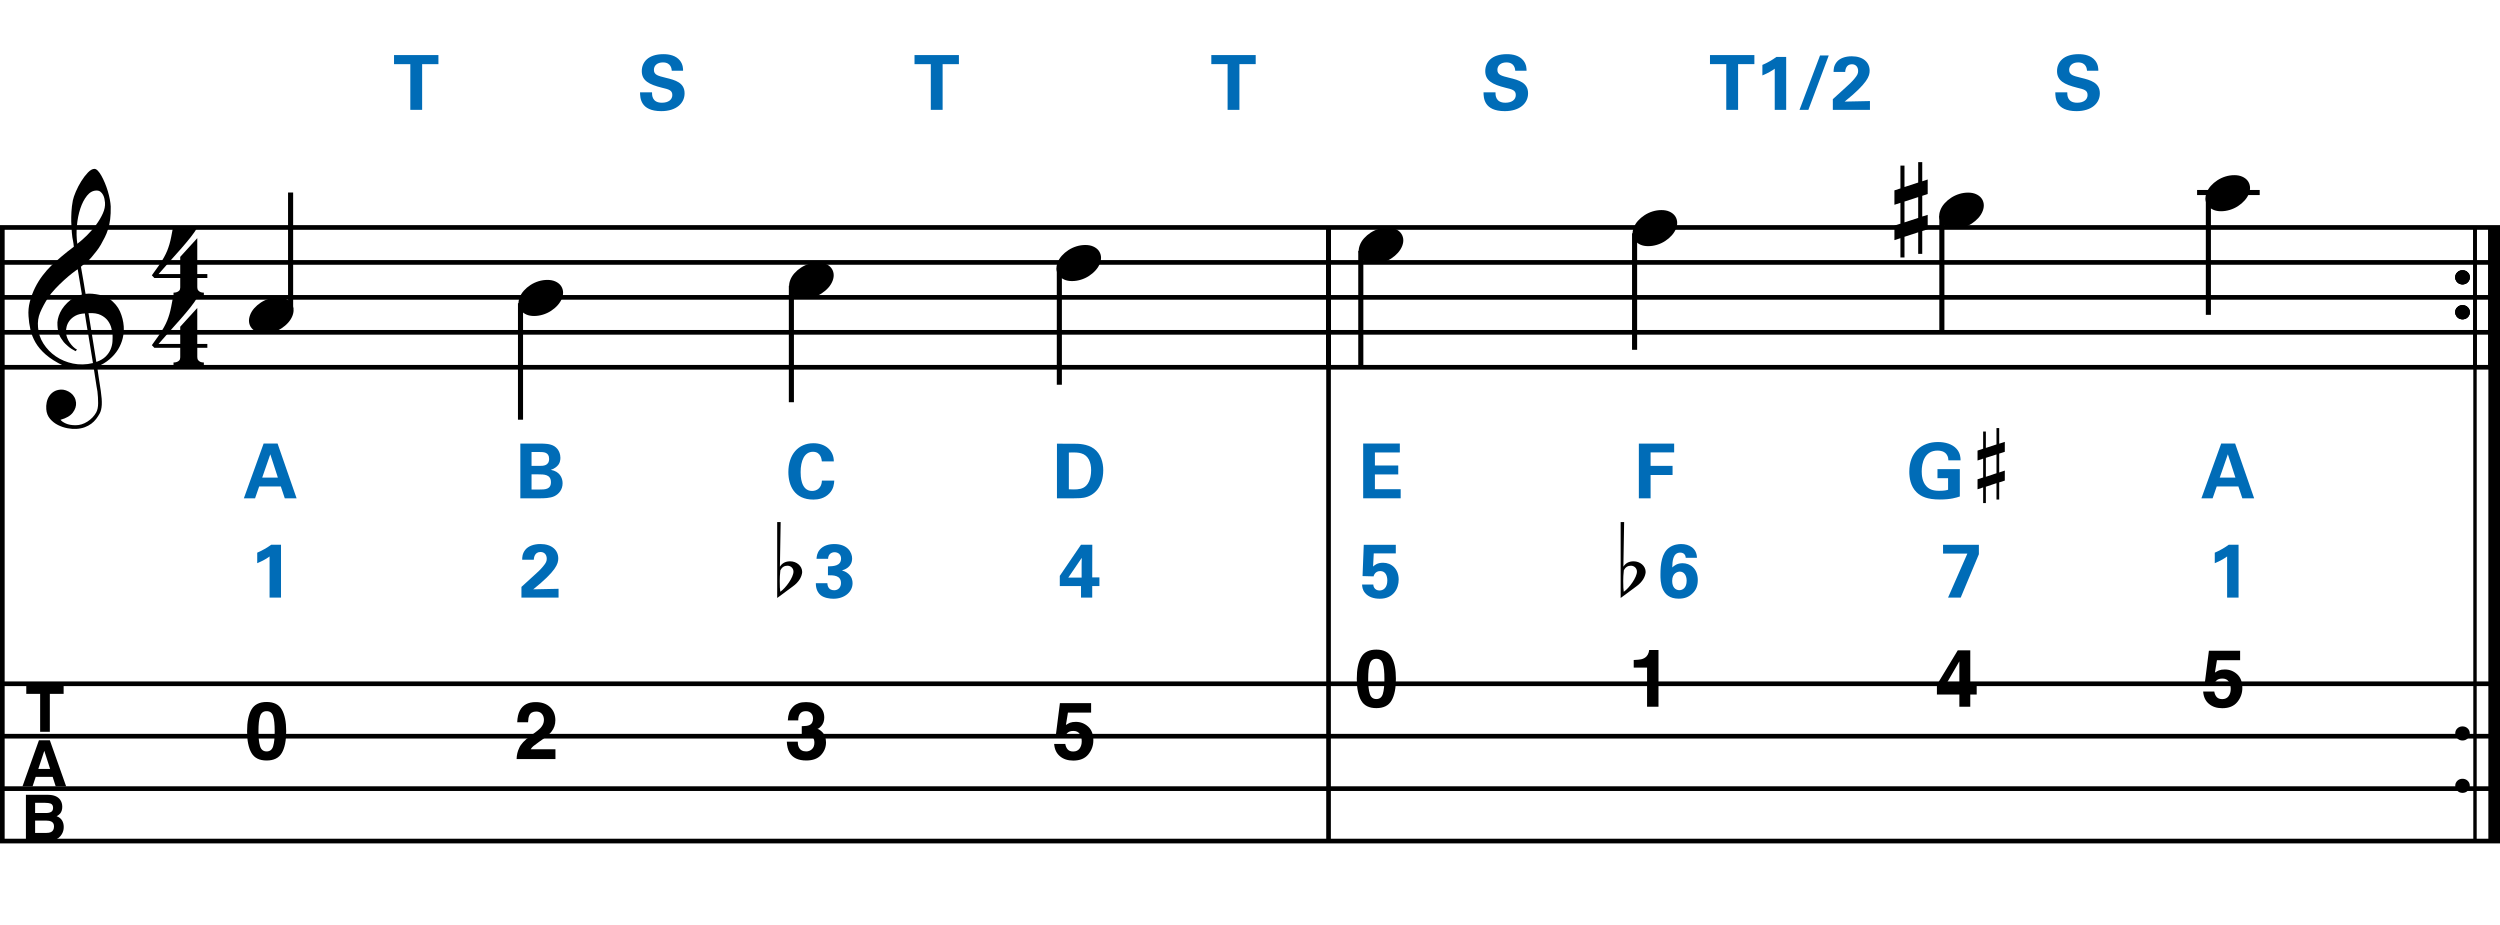 <?xml version="1.0" encoding="utf-8"?>
<!-- Generator: Adobe Illustrator 14.0.0, SVG Export Plug-In . SVG Version: 6.00 Build 43363)  -->
<!DOCTYPE svg PUBLIC "-//W3C//DTD SVG 1.1//EN" "http://www.w3.org/Graphics/SVG/1.1/DTD/svg11.dtd">
<svg version="1.1" id="Layer_1" xmlns="http://www.w3.org/2000/svg" xmlns:xlink="http://www.w3.org/1999/xlink" x="0px" y="0px"
	 width="549.87px" height="203.545px" viewBox="0 0 549.87 203.545" enable-background="new 0 0 549.87 203.545"
	 xml:space="preserve">
<line fill="none" stroke="#000000" stroke-width="1.024" stroke-miterlimit="10" x1="0.512" y1="50.03" x2="0.512" y2="184.989"/>
<g>
	<path d="M20.603,80.87c-0.574,0.103-1.184,0.164-1.83,0.185c-0.646,0.02-1.276,0.005-1.891-0.046
		c-0.615-0.051-1.184-0.123-1.707-0.215c-0.523-0.092-0.949-0.221-1.276-0.385c-1.579-0.758-2.855-1.563-3.828-2.414
		c-0.974-0.851-1.728-1.737-2.26-2.66c-0.533-0.922-0.907-1.871-1.123-2.844s-0.354-1.953-0.415-2.937
		c-0.082-1.066,0.015-2.132,0.292-3.198c0.277-1.065,0.656-2.085,1.138-3.06c0.481-0.973,1.035-1.871,1.661-2.69
		c0.625-0.82,1.255-1.538,1.891-2.153c0.738-0.696,1.512-1.388,2.322-2.075c0.81-0.687,1.696-1.389,2.66-2.106
		c-0.021-0.266-0.046-0.502-0.077-0.708c-0.031-0.205-0.067-0.415-0.108-0.63s-0.087-0.456-0.138-0.723
		c-0.051-0.266-0.087-0.594-0.107-0.984c0-0.164-0.021-0.466-0.062-0.907c-0.042-0.44-0.067-0.973-0.077-1.599
		s0.005-1.338,0.046-2.137c0.041-0.8,0.143-1.63,0.307-2.491c0.103-0.512,0.323-1.164,0.661-1.953
		c0.338-0.789,0.738-1.553,1.199-2.291c0.461-0.738,0.948-1.373,1.461-1.907c0.512-0.533,0.994-0.799,1.445-0.799
		c0.225,0,0.471,0.138,0.738,0.415c0.266,0.277,0.528,0.646,0.784,1.107c0.256,0.461,0.507,0.984,0.753,1.568
		c0.246,0.584,0.461,1.184,0.646,1.799c0.185,0.615,0.333,1.22,0.446,1.814c0.112,0.595,0.179,1.118,0.2,1.568
		c0.02,1.066-0.021,2.004-0.123,2.813c-0.103,0.81-0.256,1.538-0.461,2.183c-0.205,0.646-0.446,1.241-0.723,1.784
		c-0.276,0.543-0.569,1.091-0.876,1.645c-0.328,0.554-0.661,1.041-1,1.46c-0.338,0.42-0.682,0.846-1.03,1.276
		c-0.369,0.451-0.753,0.825-1.153,1.123c-0.4,0.297-0.795,0.62-1.184,0.968c0.185,1.045,0.348,1.989,0.492,2.829
		c0.062,0.369,0.123,0.728,0.184,1.076c0.062,0.349,0.113,0.672,0.154,0.969c0.041,0.297,0.082,0.543,0.123,0.738
		c0.041,0.195,0.062,0.313,0.062,0.354c0.492-0.062,1-0.066,1.522-0.016c0.522,0.051,1.024,0.128,1.506,0.23
		c0.481,0.103,0.912,0.236,1.292,0.4c0.379,0.165,0.682,0.318,0.907,0.461c1.107,0.82,1.891,1.758,2.353,2.813
		c0.461,1.056,0.732,2.137,0.815,3.244c0.062,0.861-0.011,1.727-0.215,2.599c-0.205,0.871-0.549,1.701-1.03,2.491
		c-0.482,0.789-1.107,1.511-1.875,2.167c-0.769,0.656-1.676,1.199-2.722,1.63c0.123,0.84,0.235,1.619,0.338,2.337
		c0.103,0.615,0.194,1.215,0.277,1.799c0.082,0.584,0.143,0.989,0.185,1.215c0.184,1.23,0.256,2.239,0.215,3.029
		c-0.041,0.789-0.195,1.43-0.461,1.922c-0.226,0.41-0.487,0.81-0.784,1.199c-0.297,0.389-0.651,0.738-1.061,1.045
		c-0.41,0.308-0.887,0.564-1.43,0.769c-0.543,0.205-1.164,0.328-1.86,0.369c-0.533,0.041-1.168-0.005-1.907-0.138
		c-0.738-0.134-1.445-0.369-2.122-0.707c-0.677-0.338-1.261-0.795-1.753-1.369c-0.492-0.574-0.769-1.281-0.83-2.122
		c-0.042-0.492-0.011-0.989,0.092-1.492c0.102-0.502,0.282-0.953,0.538-1.353c0.256-0.4,0.594-0.733,1.015-1
		c0.42-0.267,0.938-0.42,1.553-0.461c0.369-0.021,0.743,0.036,1.123,0.169c0.379,0.133,0.733,0.323,1.061,0.569
		c0.328,0.246,0.594,0.553,0.799,0.922c0.205,0.369,0.328,0.769,0.369,1.199c0.062,0.758-0.174,1.491-0.708,2.199
		c-0.533,0.707-1.435,1.235-2.706,1.583c0.205,0.287,0.594,0.558,1.168,0.815c0.573,0.256,1.292,0.384,2.152,0.384
		c0.902,0,1.768-0.267,2.598-0.799c0.831-0.534,1.471-1.199,1.922-1.999c0.287-0.533,0.431-1.225,0.431-2.076
		s-0.051-1.707-0.154-2.567c-0.041-0.144-0.103-0.498-0.185-1.061c-0.082-0.564-0.174-1.153-0.276-1.768
		C20.869,82.55,20.746,81.751,20.603,80.87z M16.589,69.446c-0.543,0.297-0.974,0.657-1.292,1.077
		c-0.318,0.42-0.533,0.866-0.646,1.337c-0.113,0.472-0.159,0.892-0.138,1.261c0.02,0.369,0.102,0.748,0.246,1.138
		c0.144,0.389,0.333,0.753,0.569,1.092c0.236,0.338,0.492,0.646,0.769,0.922s0.558,0.487,0.846,0.63
		c-0.042,0.041-0.077,0.077-0.108,0.107s-0.067,0.066-0.107,0.108c-0.042,0.041-0.072,0.082-0.092,0.123
		c-0.636-0.308-1.194-0.672-1.676-1.092c-0.482-0.42-0.795-0.723-0.938-0.907c-0.226-0.307-0.42-0.584-0.584-0.83
		s-0.297-0.507-0.399-0.784c-0.103-0.277-0.19-0.579-0.262-0.907c-0.072-0.328-0.118-0.717-0.138-1.168
		c-0.042-0.43-0.011-0.886,0.092-1.368c0.103-0.481,0.271-0.969,0.507-1.461c0.235-0.492,0.543-0.968,0.922-1.43
		s0.825-0.896,1.338-1.307c0.266-0.205,0.507-0.369,0.723-0.492s0.415-0.23,0.6-0.323s0.374-0.164,0.569-0.215
		c0.194-0.051,0.404-0.108,0.63-0.169l-0.922-5.566c-0.246,0.144-0.646,0.431-1.2,0.861c-0.553,0.431-1.158,0.943-1.814,1.538
		c-0.656,0.595-1.307,1.235-1.953,1.922c-0.646,0.687-1.174,1.348-1.583,1.983c-0.738,1.168-1.312,2.245-1.722,3.229
		c-0.41,0.984-0.564,2.05-0.461,3.198c0.082,1.292,0.477,2.496,1.184,3.613c0.707,1.117,1.614,2.055,2.721,2.813
		c1.107,0.758,2.368,1.286,3.782,1.583c1.415,0.297,2.88,0.261,4.397-0.107c-0.328-2.03-0.625-3.844-0.892-5.443
		c-0.123-0.676-0.236-1.342-0.338-1.999c-0.103-0.656-0.2-1.24-0.292-1.753c-0.092-0.512-0.18-1.086-0.262-1.722
		C17.824,68.98,17.132,69.149,16.589,69.446z M21.248,41.909c-0.799,0-1.502,0.375-2.106,1.123
		c-0.604,0.749-1.097,1.696-1.476,2.844c-0.38,1.148-0.63,2.409-0.753,3.782c-0.123,1.374-0.092,2.696,0.092,3.967
		c0.676-0.512,1.384-1.132,2.122-1.86c0.738-0.728,1.409-1.501,2.014-2.322c0.604-0.819,1.096-1.65,1.476-2.491
		c0.379-0.84,0.538-1.64,0.477-2.398c-0.021-0.246-0.062-0.522-0.123-0.83s-0.165-0.594-0.308-0.861
		c-0.144-0.267-0.328-0.492-0.553-0.677C21.883,42.001,21.597,41.909,21.248,41.909z M21.187,79.609
		c0.881-0.308,1.568-0.708,2.061-1.199c0.492-0.492,0.855-1.025,1.091-1.599c0.236-0.574,0.369-1.148,0.4-1.722
		s0.036-1.086,0.016-1.537c-0.042-0.369-0.128-0.831-0.262-1.384c-0.133-0.554-0.384-1.086-0.753-1.599
		c-0.369-0.512-0.892-0.938-1.568-1.276c-0.677-0.338-1.579-0.477-2.706-0.415L21.187,79.609z"/>
</g>
<g>
	<path d="M13.995,150.819v1.797h-3.034v8.345H8.828v-8.345H5.78v-1.797H13.995z"/>
</g>
<g>
	<path d="M8.566,162.819h2.397l3.588,10.142h-2.298l-0.669-2.085H7.851l-0.688,2.085H4.946L8.566,162.819z M8.427,169.128h2.597
		l-1.281-3.99L8.427,169.128z"/>
</g>
<g>
	<path d="M13.23,175.899c0.31,0.432,0.465,0.947,0.465,1.549c0,0.619-0.157,1.117-0.47,1.492c-0.175,0.211-0.433,0.404-0.773,0.578
		c0.518,0.188,0.908,0.486,1.171,0.895c0.264,0.408,0.395,0.904,0.395,1.486c0,0.602-0.15,1.14-0.451,1.617
		c-0.192,0.316-0.431,0.582-0.718,0.798c-0.324,0.247-0.706,0.417-1.146,0.509s-0.917,0.138-1.433,0.138H5.701v-10.142h4.901
		C11.838,174.838,12.714,175.198,13.23,175.899z M7.724,176.581v2.236h2.465c0.44,0,0.797-0.084,1.072-0.252
		c0.274-0.166,0.412-0.464,0.412-0.891c0-0.473-0.182-0.784-0.545-0.936c-0.313-0.105-0.713-0.158-1.198-0.158H7.724z
		 M7.724,180.496v2.704h2.462c0.44,0,0.782-0.061,1.027-0.18c0.444-0.22,0.667-0.642,0.667-1.266c0-0.527-0.215-0.89-0.646-1.087
		c-0.24-0.11-0.578-0.167-1.013-0.172H7.724z"/>
</g>
<g>
	<path d="M43.393,76.503v2.03c0,0.308,0.072,0.543,0.215,0.707c0.143,0.164,0.308,0.287,0.492,0.369
		c0.226,0.082,0.472,0.123,0.738,0.123v0.799h-6.673v-0.799c0.266,0,0.512-0.042,0.738-0.123c0.184-0.062,0.354-0.169,0.507-0.323
		c0.153-0.154,0.23-0.385,0.23-0.692v-2.091h-5.689l-0.553-0.584c0.615-0.841,1.138-1.574,1.568-2.199
		c0.43-0.625,0.794-1.204,1.091-1.737c0.297-0.533,0.538-1.03,0.723-1.491c0.185-0.461,0.349-0.938,0.492-1.43
		c0.143-0.492,0.271-1.03,0.384-1.614c0.112-0.584,0.241-1.255,0.384-2.014h5.32c-0.308,0.595-0.784,1.297-1.43,2.106
		c-0.646,0.81-1.369,1.671-2.168,2.583c-0.8,0.912-1.63,1.845-2.491,2.798c-0.861,0.953-1.661,1.86-2.398,2.721h4.766V71.86
		l3.751-4.121v7.903h2.214v0.861H43.393z"/>
</g>
<g>
	<path d="M43.393,61.143v2.03c0,0.308,0.072,0.543,0.215,0.707c0.143,0.164,0.308,0.287,0.492,0.369
		c0.226,0.082,0.472,0.123,0.738,0.123v0.799h-6.673v-0.799c0.266,0,0.512-0.042,0.738-0.123c0.184-0.062,0.354-0.169,0.507-0.323
		c0.153-0.154,0.23-0.385,0.23-0.692v-2.091h-5.689l-0.553-0.584c0.615-0.841,1.138-1.574,1.568-2.199
		c0.43-0.625,0.794-1.204,1.091-1.737c0.297-0.533,0.538-1.03,0.723-1.491c0.185-0.461,0.349-0.938,0.492-1.43
		c0.143-0.492,0.271-1.03,0.384-1.614c0.112-0.584,0.241-1.255,0.384-2.014h5.32c-0.308,0.595-0.784,1.297-1.43,2.106
		c-0.646,0.81-1.369,1.671-2.168,2.583c-0.8,0.912-1.63,1.845-2.491,2.798c-0.861,0.953-1.661,1.86-2.398,2.721h4.766V56.5
		l3.751-4.121v7.903h2.214v0.861H43.393z"/>
</g>
<line fill="none" stroke="#000000" stroke-width="1.024" stroke-miterlimit="10" x1="292.21" y1="50.03" x2="292.21" y2="80.78"/>
<line fill="none" stroke="#000000" stroke-width="1.024" stroke-miterlimit="10" x1="292.21" y1="50.03" x2="292.21" y2="80.78"/>
<line fill="none" stroke="#000000" stroke-width="1.024" stroke-miterlimit="10" x1="292.21" y1="50.03" x2="292.21" y2="184.989"/>
<line fill="none" stroke="#000000" stroke-width="2.562" stroke-miterlimit="10" x1="548.588" y1="50.03" x2="548.588" y2="80.78"/>
<line fill="none" stroke="#000000" stroke-width="0.747" stroke-miterlimit="10" x1="544.371" y1="50.03" x2="544.371" y2="80.78"/>
<g>
	<path d="M540.026,60.985c0-0.43,0.154-0.794,0.461-1.091c0.308-0.297,0.688-0.446,1.139-0.446c0.45,0,0.83,0.149,1.138,0.446
		c0.307,0.297,0.461,0.661,0.461,1.091c0,0.431-0.154,0.8-0.461,1.107c-0.308,0.307-0.688,0.461-1.138,0.461
		c-0.451,0-0.831-0.154-1.139-0.461C540.18,61.785,540.026,61.416,540.026,60.985z"/>
</g>
<g>
	<path d="M540.026,68.665c0-0.43,0.154-0.794,0.461-1.091c0.308-0.297,0.688-0.446,1.139-0.446c0.45,0,0.83,0.149,1.138,0.446
		c0.307,0.297,0.461,0.661,0.461,1.091c0,0.431-0.154,0.8-0.461,1.107c-0.308,0.307-0.688,0.461-1.138,0.461
		c-0.451,0-0.831-0.154-1.139-0.461C540.18,69.465,540.026,69.096,540.026,68.665z"/>
</g>
<line fill="none" stroke="#000000" stroke-width="2.562" stroke-miterlimit="10" x1="548.588" y1="50.03" x2="548.588" y2="80.78"/>
<line fill="none" stroke="#000000" stroke-width="0.747" stroke-miterlimit="10" x1="544.371" y1="50.03" x2="544.371" y2="80.78"/>
<g>
	<path d="M540.026,60.985c0-0.43,0.154-0.794,0.461-1.091c0.308-0.297,0.688-0.446,1.139-0.446c0.45,0,0.83,0.149,1.138,0.446
		c0.307,0.297,0.461,0.661,0.461,1.091c0,0.431-0.154,0.8-0.461,1.107c-0.308,0.307-0.688,0.461-1.138,0.461
		c-0.451,0-0.831-0.154-1.139-0.461C540.18,61.785,540.026,61.416,540.026,60.985z"/>
</g>
<g>
	<path d="M540.026,68.665c0-0.43,0.154-0.794,0.461-1.091c0.308-0.297,0.688-0.446,1.139-0.446c0.45,0,0.83,0.149,1.138,0.446
		c0.307,0.297,0.461,0.661,0.461,1.091c0,0.431-0.154,0.8-0.461,1.107c-0.308,0.307-0.688,0.461-1.138,0.461
		c-0.451,0-0.831-0.154-1.139-0.461C540.18,69.465,540.026,69.096,540.026,68.665z"/>
</g>
<line fill="none" stroke="#000000" stroke-width="2.562" stroke-miterlimit="10" x1="548.588" y1="50.03" x2="548.588" y2="184.989"/>
<line fill="none" stroke="#000000" stroke-width="0.747" stroke-miterlimit="10" x1="544.371" y1="50.03" x2="544.371" y2="184.989"/>
<g>
	<path d="M540.026,60.985c0-0.43,0.154-0.794,0.461-1.091c0.308-0.297,0.688-0.446,1.139-0.446c0.45,0,0.83,0.149,1.138,0.446
		c0.307,0.297,0.461,0.661,0.461,1.091c0,0.431-0.154,0.8-0.461,1.107c-0.308,0.307-0.688,0.461-1.138,0.461
		c-0.451,0-0.831-0.154-1.139-0.461C540.18,61.785,540.026,61.416,540.026,60.985z"/>
</g>
<g>
	<path d="M540.026,68.665c0-0.43,0.154-0.794,0.461-1.091c0.308-0.297,0.688-0.446,1.139-0.446c0.45,0,0.83,0.149,1.138,0.446
		c0.307,0.297,0.461,0.661,0.461,1.091c0,0.431-0.154,0.8-0.461,1.107c-0.308,0.307-0.688,0.461-1.138,0.461
		c-0.451,0-0.831-0.154-1.139-0.461C540.18,69.465,540.026,69.096,540.026,68.665z"/>
</g>
<g>
	<path d="M540.026,161.305c0-0.43,0.154-0.794,0.461-1.092c0.308-0.297,0.688-0.445,1.139-0.445c0.45,0,0.83,0.148,1.138,0.445
		c0.307,0.298,0.461,0.662,0.461,1.092c0,0.431-0.154,0.8-0.461,1.107c-0.308,0.307-0.688,0.461-1.138,0.461
		c-0.451,0-0.831-0.154-1.139-0.461C540.18,162.105,540.026,161.736,540.026,161.305z"/>
</g>
<g>
	<path d="M540.026,172.825c0-0.43,0.154-0.793,0.461-1.091c0.308-0.297,0.688-0.446,1.139-0.446c0.45,0,0.83,0.149,1.138,0.446
		c0.307,0.298,0.461,0.661,0.461,1.091c0,0.432-0.154,0.801-0.461,1.107c-0.308,0.308-0.688,0.461-1.138,0.461
		c-0.451,0-0.831-0.153-1.139-0.461C540.18,173.625,540.026,173.256,540.026,172.825z"/>
</g>
<line fill="none" stroke="#000000" stroke-width="1.028" stroke-miterlimit="10" x1="0" y1="50.03" x2="549.87" y2="50.03"/>
<line fill="none" stroke="#000000" stroke-width="1.028" stroke-miterlimit="10" x1="0" y1="57.718" x2="549.87" y2="57.718"/>
<line fill="none" stroke="#000000" stroke-width="1.028" stroke-miterlimit="10" x1="0" y1="65.405" x2="549.87" y2="65.405"/>
<line fill="none" stroke="#000000" stroke-width="1.028" stroke-miterlimit="10" x1="0" y1="73.093" x2="549.87" y2="73.093"/>
<line fill="none" stroke="#000000" stroke-width="1.028" stroke-miterlimit="10" x1="0" y1="80.78" x2="549.87" y2="80.78"/>
<line fill="none" stroke="#000000" stroke-width="1.028" stroke-miterlimit="10" x1="0" y1="150.395" x2="549.87" y2="150.395"/>
<line fill="none" stroke="#000000" stroke-width="1.028" stroke-miterlimit="10" x1="0" y1="161.926" x2="549.87" y2="161.926"/>
<line fill="none" stroke="#000000" stroke-width="1.028" stroke-miterlimit="10" x1="0" y1="173.458" x2="549.87" y2="173.458"/>
<line fill="none" stroke="#000000" stroke-width="1.028" stroke-miterlimit="10" x1="0" y1="184.989" x2="549.87" y2="184.989"/>
<line fill="none" stroke="#000000" stroke-width="1.121" stroke-miterlimit="10" x1="63.916" y1="67.968" x2="63.916" y2="42.343"/>
<g>
	<path d="M55,69.311c0.205-0.554,0.518-1.066,0.938-1.538c0.42-0.471,0.907-0.886,1.46-1.245c0.554-0.358,1.148-0.635,1.784-0.831
		c0.635-0.194,1.281-0.292,1.937-0.292c0.656,0,1.23,0.107,1.722,0.323c0.492,0.215,0.881,0.503,1.168,0.861
		c0.287,0.359,0.466,0.779,0.538,1.261c0.071,0.482,0.005,0.999-0.2,1.553c-0.206,0.553-0.523,1.071-0.954,1.553
		c-0.43,0.481-0.922,0.902-1.476,1.261c-0.553,0.358-1.153,0.635-1.799,0.831c-0.646,0.194-1.287,0.292-1.922,0.292
		c-0.656,0-1.225-0.108-1.707-0.323c-0.482-0.215-0.872-0.508-1.168-0.876c-0.297-0.369-0.477-0.795-0.538-1.276
		C54.723,70.382,54.794,69.865,55,69.311z"/>
</g>
<line fill="none" stroke="#000000" stroke-width="1.121" stroke-miterlimit="10" x1="114.485" y1="66.687" x2="114.485" y2="92.312"/>
<g>
	<path d="M114.279,65.471c0.205-0.554,0.518-1.066,0.938-1.538c0.42-0.471,0.907-0.886,1.46-1.245
		c0.554-0.358,1.148-0.635,1.784-0.831c0.635-0.194,1.281-0.292,1.937-0.292c0.656,0,1.23,0.107,1.722,0.323
		c0.492,0.215,0.881,0.503,1.168,0.861c0.287,0.359,0.466,0.779,0.538,1.261c0.071,0.482,0.005,0.999-0.2,1.553
		c-0.206,0.553-0.523,1.071-0.954,1.553c-0.43,0.481-0.922,0.902-1.476,1.261c-0.553,0.358-1.153,0.635-1.799,0.831
		c-0.646,0.194-1.287,0.292-1.922,0.292c-0.656,0-1.225-0.108-1.707-0.323c-0.482-0.215-0.872-0.508-1.168-0.876
		c-0.297-0.369-0.477-0.795-0.538-1.276C114.002,66.542,114.074,66.025,114.279,65.471z"/>
</g>
<line fill="none" stroke="#000000" stroke-width="1.121" stroke-miterlimit="10" x1="174.063" y1="62.843" x2="174.063" y2="88.468"/>
<g>
	<path d="M173.799,61.631c0.205-0.554,0.518-1.066,0.938-1.538c0.42-0.471,0.907-0.886,1.46-1.245
		c0.554-0.358,1.148-0.635,1.784-0.831c0.635-0.194,1.281-0.292,1.937-0.292c0.656,0,1.23,0.107,1.722,0.323
		c0.492,0.215,0.881,0.503,1.168,0.861c0.287,0.359,0.466,0.779,0.538,1.261c0.071,0.482,0.005,0.999-0.2,1.553
		c-0.206,0.553-0.523,1.071-0.954,1.553c-0.43,0.481-0.922,0.902-1.476,1.261c-0.553,0.358-1.153,0.635-1.799,0.831
		c-0.646,0.194-1.287,0.292-1.922,0.292c-0.656,0-1.225-0.108-1.707-0.323c-0.482-0.215-0.872-0.508-1.168-0.876
		c-0.297-0.369-0.477-0.795-0.538-1.276C173.522,62.702,173.594,62.185,173.799,61.631z"/>
</g>
<line fill="none" stroke="#000000" stroke-width="1.121" stroke-miterlimit="10" x1="233" y1="58.999" x2="233" y2="84.624"/>
<g>
	<path d="M232.599,57.791c0.205-0.554,0.518-1.066,0.938-1.538c0.42-0.471,0.907-0.886,1.46-1.245
		c0.554-0.358,1.148-0.635,1.784-0.831c0.635-0.194,1.281-0.292,1.937-0.292c0.656,0,1.23,0.107,1.722,0.323
		c0.492,0.215,0.881,0.503,1.168,0.861c0.287,0.359,0.466,0.779,0.538,1.261c0.071,0.482,0.005,0.999-0.2,1.553
		c-0.206,0.553-0.523,1.071-0.954,1.553c-0.43,0.481-0.922,0.902-1.476,1.261c-0.553,0.358-1.153,0.635-1.799,0.831
		c-0.646,0.194-1.287,0.292-1.922,0.292c-0.656,0-1.225-0.108-1.707-0.323c-0.482-0.215-0.872-0.508-1.168-0.876
		c-0.297-0.369-0.477-0.795-0.538-1.276C232.322,58.862,232.394,58.345,232.599,57.791z"/>
</g>
<g>
	<path fill="#006CB7" d="M90.249,14.113h-3.583v-2h9.764v2h-3.583V24.16h-2.599V14.113z"/>
</g>
<g>
	<path fill="#006CB7" d="M61.051,97.553l4.183,12.047h-2.6l-0.866-2.6h-4.766l-0.9,2.6h-2.466l4.349-12.047H61.051z M61.118,105.051
		l-1.667-5.132l-1.783,5.132H61.118z"/>
</g>
<g>
	<path fill="#006CB7" d="M56.576,121.559c1.083-0.467,2.116-1.049,3.083-1.749h2.149v11.63h-2.516v-9.047
		c-0.483,0.366-1.45,0.966-2.716,1.482V121.559z"/>
</g>
<g>
	<path fill="#006CB7" d="M114.446,97.57h4.499c0.7,0,2.05,0,2.966,0.566c1.1,0.7,1.35,1.866,1.35,2.566c0,0.45-0.083,1.233-0.7,1.8
		c-0.083,0.1-0.667,0.633-1.366,0.816v0.033c1.833,0.333,2.549,1.667,2.549,2.933c0,1.417-0.833,2.367-1.766,2.833
		c-0.933,0.483-2.566,0.483-3.033,0.483h-4.499V97.57z M116.912,102.468h1.799c0.733,0,2.066,0,2.066-1.549
		c0-1.5-1.267-1.5-2.116-1.5h-1.75V102.468z M116.912,107.667h1.75c1.183,0,2.516,0,2.516-1.617c0-1.716-1.55-1.716-2.783-1.716
		h-1.483V107.667z"/>
</g>
<g>
	<path fill="#006CB7" d="M114.689,129.09l3.016-2.748c0.533-0.484,1.133-1.018,1.75-1.767c0.65-0.783,0.8-1.149,0.8-1.683
		c0-0.884-0.517-1.483-1.383-1.483c-1.333,0-1.449,1.366-1.466,1.699h-2.55c0-0.466,0-1.333,0.684-2.183
		c0.666-0.833,1.899-1.266,3.315-1.266c2.533,0,3.933,1.365,3.933,3.165c0,1.2-0.467,2.749-5.499,6.798
		c1.683-0.033,1.883-0.049,3.199-0.066c1.783-0.033,1.983-0.033,2.366-0.05v1.933h-8.165V129.09z"/>
</g>
<g>
	<path fill="#006CB7" d="M143.409,20.311c0,0.566-0.033,2.283,2.183,2.283c1.4,0,2.283-0.667,2.283-1.683
		c0-1.066-0.75-1.25-2.283-1.617c-2.866-0.716-4.432-1.566-4.432-3.649c0-1.983,1.417-3.732,4.766-3.732
		c1.25,0,2.733,0.283,3.632,1.417c0.683,0.866,0.683,1.833,0.683,2.232h-2.482c-0.034-0.417-0.167-1.833-1.95-1.833
		c-1.2,0-1.983,0.65-1.983,1.633c0,1.116,0.883,1.316,2.616,1.75c2.083,0.5,4.132,1.066,4.132,3.416c0,2.166-1.8,3.916-5.132,3.916
		c-4.615,0-4.649-2.966-4.666-4.132H143.409z"/>
</g>
<g>
	<path fill="#006CB7" d="M180.765,101.485c-0.05-0.417-0.2-2.116-1.95-2.116c-1.917,0-2.716,2-2.716,4.482
		c0,0.716,0,4.132,2.516,4.132c1.083,0,2.116-0.683,2.167-2.283h2.716c-0.05,0.716-0.117,1.833-1.083,2.833
		c-1.066,1.1-2.416,1.35-3.516,1.35c-4.149,0-5.499-3.066-5.499-6.048c0-3.816,2.133-6.349,5.516-6.349
		c2.632,0,4.482,1.6,4.482,3.999H180.765z"/>
</g>
<g>
	<path d="M170.939,114.828h0.767l-0.167,9.814c0.483-0.783,1.233-1.183,2.25-1.183c1.4,0,2.649,1,2.649,2.365
		c-0.066,0.9-0.6,2.133-2.116,3.199l-3.382,2.5V114.828z M171.639,125.425c-0.1,0.917-0.133,1.7-0.133,2.35
		c0,1.149,0.033,1.916,0.117,2.382c1.216-0.816,2.899-3.182,2.899-4.432c0-0.75-0.6-1.3-1.333-1.3
		C172.505,124.425,171.989,124.758,171.639,125.425z"/>
</g>
<g>
	<path fill="#006CB7" d="M181.973,128.274c0.017,0.367,0.117,1.551,1.5,1.551c0.933,0,1.5-0.684,1.5-1.584
		c0-1.716-1.649-1.716-2.866-1.716v-1.949c1.166-0.034,2.882-0.067,2.882-1.733c0-0.916-0.683-1.383-1.433-1.383
		c-0.717,0-1.417,0.483-1.417,1.449h-2.549c0.05-0.516,0.1-1.249,0.683-1.966c0.767-0.933,2-1.282,3.232-1.282
		c2.966,0,3.916,1.898,3.916,3.165c0,1.95-1.716,2.483-2.233,2.633c0.367,0.116,0.85,0.267,1.383,0.717
		c0.816,0.683,0.95,1.532,0.95,2.083c0,1.966-1.799,3.432-4.215,3.432c-0.833,0-2.05-0.183-2.799-0.783
		c-1.033-0.85-1.066-2.166-1.066-2.633H181.973z"/>
</g>
<g>
	<path fill="#006CB7" d="M204.729,14.113h-3.583v-2h9.764v2h-3.583V24.16h-2.599V14.113z"/>
</g>
<g>
	<path fill="#006CB7" d="M232.476,97.586l3.982,0.017c0.667,0,2.699,0.017,4.149,1.083c1.516,1.116,2.049,3.016,2.049,4.732
		c0,3.699-1.982,5.632-4.266,6.049c-0.45,0.083-0.95,0.133-2.166,0.133h-3.749V97.586z M235.092,107.618
		c0.283,0.016,0.716,0.033,1.016,0.033c1.1,0,2.05-0.084,2.799-0.833c1.017-1.016,1.083-2.816,1.083-3.399
		c0-1.7-0.583-3.266-2.199-3.716c-0.533-0.15-1.216-0.233-2.699-0.167V107.618z"/>
</g>
<g>
	<path fill="#006CB7" d="M233.1,128.908v-2.249l4.666-6.849h2.483l-0.017,7.182h1.583v1.916h-1.583v2.532h-2.466v-2.532H233.1z
		 M234.966,127.042h2.933v-3.066c0-0.149,0.017-0.982,0.033-1.283L234.966,127.042z"/>
</g>
<g>
	<path fill="#006CB7" d="M270.009,14.113h-3.583v-2h9.764v2h-3.583V24.16h-2.599V14.113z"/>
</g>
<g>
	<path d="M61.988,156.077c0.64,1.119,0.959,2.707,0.959,4.767s-0.32,3.646-0.959,4.758s-1.754,1.669-3.342,1.669
		c-1.589,0-2.703-0.557-3.343-1.669s-0.959-2.698-0.959-4.758s0.319-3.647,0.959-4.767c0.64-1.118,1.754-1.678,3.343-1.678
		C60.234,154.399,61.349,154.958,61.988,156.077z M57.201,164.134c0.235,0.76,0.717,1.14,1.445,1.14c0.728,0,1.206-0.38,1.432-1.14
		c0.227-0.761,0.34-1.856,0.34-3.291c0-1.503-0.113-2.615-0.34-3.338s-0.704-1.085-1.432-1.085c-0.729,0-1.21,0.362-1.445,1.085
		c-0.235,0.723-0.353,1.835-0.353,3.338C56.848,162.278,56.965,163.374,57.201,164.134z"/>
</g>
<g>
	<path d="M114.2,164.508c0.35-0.832,1.176-1.712,2.478-2.641c1.13-0.809,1.861-1.389,2.194-1.738
		c0.51-0.545,0.766-1.142,0.766-1.789c0-0.528-0.146-0.967-0.439-1.316c-0.292-0.35-0.711-0.525-1.256-0.525
		c-0.746,0-1.253,0.278-1.523,0.834c-0.155,0.322-0.247,0.832-0.275,1.532h-2.383c0.04-1.062,0.232-1.919,0.577-2.573
		c0.655-1.244,1.817-1.866,3.488-1.866c1.32,0,2.371,0.366,3.152,1.097c0.781,0.731,1.171,1.699,1.171,2.904
		c0,0.923-0.276,1.743-0.828,2.46c-0.362,0.476-0.957,1.007-1.784,1.592l-0.982,0.696c-0.615,0.437-1.036,0.752-1.262,0.947
		c-0.227,0.195-0.417,0.422-0.572,0.68h5.446v2.159h-8.543C113.646,166.066,113.839,165.249,114.2,164.508z"/>
</g>
<g>
	<path d="M175.467,163.131c0,0.5,0.08,0.912,0.24,1.239c0.298,0.603,0.838,0.903,1.623,0.903c0.48,0,0.899-0.164,1.257-0.494
		c0.357-0.33,0.537-0.805,0.537-1.424c0-0.82-0.332-1.368-0.995-1.644c-0.377-0.155-0.972-0.232-1.784-0.232v-1.755
		c0.794-0.012,1.349-0.089,1.664-0.232c0.543-0.241,0.814-0.729,0.814-1.463c0-0.476-0.139-0.863-0.416-1.161
		c-0.278-0.298-0.668-0.448-1.171-0.448c-0.578,0-1.003,0.185-1.274,0.551c-0.272,0.367-0.402,0.857-0.39,1.472h-2.289
		c0.022-0.619,0.129-1.207,0.318-1.764c0.2-0.487,0.516-0.938,0.945-1.351c0.321-0.293,0.702-0.516,1.143-0.672
		c0.441-0.154,0.982-0.231,1.625-0.231c1.191,0,2.153,0.308,2.883,0.925s1.096,1.443,1.096,2.482c0,0.734-0.218,1.354-0.654,1.857
		c-0.275,0.316-0.562,0.531-0.86,0.646c0.224,0,0.545,0.191,0.963,0.576c0.625,0.579,0.938,1.371,0.938,2.374
		c0,1.056-0.366,1.983-1.096,2.783s-1.812,1.2-3.245,1.2c-1.765,0-2.991-0.576-3.678-1.729c-0.361-0.614-0.562-1.418-0.602-2.41
		H175.467z"/>
</g>
<g>
	<path d="M234.301,163.622c0.097,0.534,0.283,0.945,0.558,1.235s0.675,0.435,1.202,0.435c0.606,0,1.069-0.214,1.386-0.641
		c0.317-0.428,0.477-0.965,0.477-1.613c0-0.637-0.149-1.175-0.446-1.613c-0.298-0.439-0.761-0.658-1.391-0.658
		c-0.298,0-0.555,0.037-0.772,0.111c-0.383,0.139-0.672,0.393-0.867,0.766l-2.198-0.104l0.875-6.891h6.864v2.082h-5.094
		l-0.447,2.727c0.378-0.246,0.673-0.409,0.885-0.49c0.355-0.131,0.788-0.197,1.297-0.197c1.031,0,1.93,0.348,2.698,1.041
		s1.151,1.703,1.151,3.028c0,1.153-0.37,2.183-1.109,3.089s-1.845,1.359-3.317,1.359c-1.187,0-2.161-0.318-2.923-0.955
		c-0.762-0.637-1.186-1.54-1.272-2.711H234.301z"/>
</g>
<line fill="none" stroke="#000000" stroke-width="1.121" stroke-miterlimit="10" x1="299.305" y1="55.155" x2="299.305" y2="80.78"/>
<g>
	<path d="M299.08,53.951c0.204-0.554,0.518-1.066,0.938-1.538c0.42-0.471,0.907-0.886,1.461-1.245
		c0.554-0.358,1.147-0.635,1.783-0.831c0.636-0.194,1.281-0.292,1.938-0.292s1.23,0.107,1.722,0.323
		c0.492,0.215,0.882,0.503,1.169,0.861c0.287,0.359,0.466,0.779,0.538,1.261c0.071,0.482,0.005,0.999-0.2,1.553
		c-0.205,0.553-0.522,1.071-0.953,1.553c-0.431,0.481-0.923,0.902-1.476,1.261c-0.554,0.358-1.153,0.635-1.799,0.831
		c-0.646,0.194-1.287,0.292-1.922,0.292c-0.656,0-1.226-0.108-1.707-0.323c-0.481-0.215-0.871-0.508-1.168-0.876
		c-0.298-0.369-0.478-0.795-0.539-1.276C298.803,55.022,298.875,54.505,299.08,53.951z"/>
</g>
<line fill="none" stroke="#000000" stroke-width="1.121" stroke-miterlimit="10" x1="359.524" y1="51.312" x2="359.524" y2="76.937"/>
<g>
	<path d="M359.319,50.111c0.204-0.554,0.518-1.066,0.938-1.538c0.42-0.471,0.907-0.886,1.461-1.245
		c0.554-0.358,1.147-0.635,1.783-0.831c0.636-0.194,1.281-0.292,1.938-0.292s1.23,0.107,1.722,0.323
		c0.492,0.215,0.882,0.503,1.169,0.861c0.287,0.359,0.466,0.779,0.538,1.261c0.071,0.482,0.005,0.999-0.2,1.553
		c-0.205,0.553-0.522,1.071-0.953,1.553c-0.431,0.481-0.923,0.902-1.476,1.261c-0.554,0.358-1.153,0.635-1.799,0.831
		c-0.646,0.194-1.287,0.292-1.922,0.292c-0.656,0-1.226-0.108-1.707-0.323c-0.481-0.215-0.871-0.508-1.168-0.876
		c-0.298-0.369-0.478-0.795-0.539-1.276C359.042,51.182,359.114,50.665,359.319,50.111z"/>
</g>
<line fill="none" stroke="#000000" stroke-width="1.121" stroke-miterlimit="10" x1="427.11" y1="47.468" x2="427.11" y2="73.093"/>
<g>
	<path d="M426.759,46.271c0.204-0.554,0.518-1.066,0.938-1.538c0.42-0.471,0.907-0.886,1.461-1.245
		c0.554-0.358,1.147-0.635,1.783-0.831c0.636-0.194,1.281-0.292,1.938-0.292s1.23,0.107,1.722,0.323
		c0.492,0.215,0.882,0.503,1.169,0.861c0.287,0.359,0.466,0.779,0.538,1.261c0.071,0.482,0.005,0.999-0.2,1.553
		c-0.205,0.553-0.522,1.071-0.953,1.553c-0.431,0.481-0.923,0.902-1.476,1.261c-0.554,0.358-1.153,0.635-1.799,0.831
		c-0.646,0.194-1.287,0.292-1.922,0.292c-0.656,0-1.226-0.108-1.707-0.323c-0.481-0.215-0.871-0.508-1.168-0.876
		c-0.298-0.369-0.478-0.795-0.539-1.276C426.483,47.342,426.554,46.825,426.759,46.271z"/>
</g>
<g>
	<path d="M417.996,41.443v-5.012h0.892v4.705l3.014-0.984v-4.49h0.892v4.213l1.199-0.4v3.198l-1.199,0.399v4.551l1.199-0.369v3.167
		l-1.199,0.399v5.013h-0.892v-4.736l-3.014,0.984v4.551h-0.892V52.39l-1.322,0.431v-3.198l1.322-0.43V44.61l-1.322,0.431v-3.167
		L417.996,41.443z M418.887,44.333v4.582l3.014-0.984V43.35L418.887,44.333z"/>
</g>
<line fill="none" stroke="#000000" stroke-width="1.121" stroke-miterlimit="10" x1="485.727" y1="43.624" x2="485.727" y2="69.249"/>
<line fill="none" stroke="#000000" stroke-width="1.121" stroke-miterlimit="10" x1="483.245" y1="42.343" x2="497.018" y2="42.343"/>
<g>
	<path d="M485.319,42.431c0.204-0.554,0.518-1.066,0.938-1.538c0.42-0.471,0.907-0.886,1.461-1.245
		c0.554-0.358,1.147-0.635,1.783-0.831c0.636-0.194,1.281-0.292,1.938-0.292s1.23,0.107,1.722,0.323
		c0.492,0.215,0.882,0.503,1.169,0.861c0.287,0.359,0.466,0.779,0.538,1.261c0.071,0.482,0.005,0.999-0.2,1.553
		c-0.205,0.553-0.522,1.071-0.953,1.553c-0.431,0.481-0.923,0.902-1.476,1.261c-0.554,0.358-1.153,0.635-1.799,0.831
		c-0.646,0.194-1.287,0.292-1.922,0.292c-0.656,0-1.226-0.108-1.707-0.323c-0.481-0.215-0.871-0.508-1.168-0.876
		c-0.298-0.369-0.478-0.795-0.539-1.276C485.042,43.502,485.114,42.985,485.319,42.431z"/>
</g>
<g>
	<path fill="#006CB7" d="M299.827,97.553h8.064v1.966h-5.482v2.866h5.133v1.966h-5.133v3.249h5.666v2h-8.248V97.553z"/>
</g>
<g>
	<path fill="#006CB7" d="M302.055,128.575c-0.017,0.267,0.2,1.299,1.366,1.299c0.9,0,1.717-0.649,1.717-2.182
		c0-1.117-0.434-2.084-1.55-2.084s-1.399,0.9-1.483,1.167l-2.416-0.066l0.267-6.882h7.049v1.899h-4.849l-0.15,2.883
		c0.366-0.317,0.916-0.833,2.199-0.833c1.866,0,3.433,1.366,3.433,3.699c0,1.982-1.166,4.215-4.148,4.215
		c-1.217,0-2.45-0.316-3.25-1.266c-0.583-0.7-0.633-1.416-0.649-1.85H302.055z"/>
</g>
<g>
	<path fill="#006CB7" d="M328.929,20.311c0,0.566-0.033,2.283,2.183,2.283c1.4,0,2.283-0.667,2.283-1.683
		c0-1.066-0.75-1.25-2.283-1.617c-2.865-0.716-4.432-1.566-4.432-3.649c0-1.983,1.416-3.732,4.766-3.732
		c1.249,0,2.732,0.283,3.632,1.417c0.684,0.866,0.684,1.833,0.684,2.232h-2.483c-0.033-0.417-0.166-1.833-1.949-1.833
		c-1.199,0-1.982,0.65-1.982,1.633c0,1.116,0.883,1.316,2.615,1.75c2.083,0.5,4.133,1.066,4.133,3.416
		c0,2.166-1.8,3.916-5.132,3.916c-4.616,0-4.649-2.966-4.666-4.132H328.929z"/>
</g>
<g>
	<path fill="#006CB7" d="M360.462,97.57h7.765v1.933h-5.182v2.966h4.832v2h-4.832v5.132h-2.583V97.57z"/>
</g>
<g>
	<path d="M356.459,114.828h0.767l-0.167,9.814c0.483-0.783,1.233-1.183,2.25-1.183c1.399,0,2.649,1,2.649,2.365
		c-0.067,0.9-0.601,2.133-2.116,3.199l-3.383,2.5V114.828z M357.16,125.425c-0.101,0.917-0.134,1.7-0.134,2.35
		c0,1.149,0.033,1.916,0.117,2.382c1.216-0.816,2.898-3.182,2.898-4.432c0-0.75-0.6-1.3-1.333-1.3
		C358.026,124.425,357.509,124.758,357.16,125.425z"/>
</g>
<g>
	<path fill="#006CB7" d="M370.775,122.692c-0.05-0.832-0.6-1.148-1.216-1.148c-1.667,0-1.717,2.065-1.75,3.266
		c0.417-0.384,1.066-0.934,2.283-0.934c1.616,0,3.332,1.15,3.332,3.683c0,1.283-0.35,2.216-1.232,3.032
		c-0.767,0.717-1.667,1.084-2.967,1.084c-4.016,0-4.016-3.899-4.016-5.283c0-2.332,0.3-4.748,1.883-5.914
		c1.017-0.768,2.233-0.816,2.683-0.816c1.75,0,3.416,0.898,3.466,3.031H370.775z M370.975,127.725c0-1.283-0.667-2-1.5-2
		c-0.416,0-1.683,0.25-1.683,2.05c0,1.433,0.767,2.032,1.583,2.032C370.092,129.807,370.975,129.307,370.975,127.725z"/>
</g>
<g>
	<path fill="#006CB7" d="M379.689,14.113h-3.582v-2h9.765v2h-3.583V24.16h-2.6V14.113z"/>
	<path fill="#006CB7" d="M387.635,14.279c1.083-0.467,2.116-1.05,3.082-1.75h2.15v11.63h-2.517v-9.048
		c-0.483,0.367-1.449,0.966-2.716,1.483V14.279z"/>
	<path fill="#006CB7" d="M402.23,12.196l-4.482,11.964h-1.949l4.516-11.964H402.23z"/>
	<path fill="#006CB7" d="M403.128,21.811l3.016-2.749c0.533-0.483,1.133-1.017,1.749-1.766c0.65-0.783,0.8-1.15,0.8-1.683
		c0-0.883-0.517-1.483-1.383-1.483c-1.333,0-1.449,1.366-1.466,1.699h-2.55c0-0.466,0-1.333,0.684-2.183
		c0.666-0.833,1.899-1.266,3.315-1.266c2.533,0,3.933,1.366,3.933,3.166c0,1.2-0.467,2.75-5.499,6.798
		c1.684-0.033,1.883-0.05,3.199-0.066c1.783-0.033,1.983-0.033,2.366-0.05v1.933h-8.164V21.811z"/>
</g>
<g>
	<path fill="#006CB7" d="M428.544,101.252c-0.017-0.316-0.034-0.75-0.334-1.216c-0.499-0.8-1.449-0.933-2.016-0.933
		c-2.933,0-3.516,2.733-3.516,4.583c0,0.816,0.116,2.283,0.999,3.232c0.601,0.667,1.4,1.033,2.833,1.033
		c1.25,0,1.683-0.15,1.966-0.233v-2.533h-2.332v-2h4.915v6.015c-0.75,0.25-1.982,0.667-4.398,0.667c-2.75,0-4.166-0.667-5.116-1.6
		c-1.35-1.316-1.6-3.232-1.6-4.499c0-4.266,2.666-6.548,6.315-6.548c1.55,0,3.149,0.433,4.099,1.516
		c0.8,0.917,0.851,1.866,0.867,2.516H428.544z"/>
</g>
<g>
	<path d="M439.721,94.154v3.433l1.233-0.4v2.183l-1.233,0.4v4.149l1.233-0.417v2.2l-1.233,0.4v3.766h-0.6v-3.599l-2.333,0.784v3.599
		h-0.6v-3.449l-1.233,0.417v-2.2l1.233-0.4v-4.149l-1.233,0.417v-2.183l1.233-0.417V94.92h0.6v3.599l2.333-0.767v-3.599H439.721z
		 M439.122,99.953l-2.333,0.75v4.166l2.333-0.783V99.953z"/>
</g>
<g>
	<path fill="#006CB7" d="M427.37,119.827h7.882v2.066l-3.999,9.547h-2.783l4.249-9.681h-5.349V119.827z"/>
</g>
<g>
	<path fill="#006CB7" d="M454.689,20.311c0,0.566-0.033,2.283,2.183,2.283c1.4,0,2.283-0.667,2.283-1.683
		c0-1.066-0.75-1.25-2.283-1.617c-2.865-0.716-4.432-1.566-4.432-3.649c0-1.983,1.416-3.732,4.766-3.732
		c1.249,0,2.732,0.283,3.632,1.417c0.684,0.866,0.684,1.833,0.684,2.232h-2.483c-0.033-0.417-0.166-1.833-1.949-1.833
		c-1.199,0-1.982,0.65-1.982,1.633c0,1.116,0.883,1.316,2.615,1.75c2.083,0.5,4.133,1.066,4.133,3.416
		c0,2.166-1.8,3.916-5.132,3.916c-4.616,0-4.649-2.966-4.666-4.132H454.689z"/>
</g>
<g>
	<path fill="#006CB7" d="M491.611,97.553l4.183,12.047h-2.6l-0.866-2.6h-4.766l-0.899,2.6h-2.467l4.35-12.047H491.611z
		 M491.677,105.051l-1.666-5.132l-1.783,5.132H491.677z"/>
</g>
<g>
	<path fill="#006CB7" d="M487.136,121.559c1.083-0.467,2.116-1.049,3.083-1.749h2.149v11.63h-2.517v-9.047
		c-0.483,0.366-1.449,0.966-2.716,1.482V121.559z"/>
</g>
<g>
	<path d="M306.069,144.557c0.639,1.118,0.959,2.707,0.959,4.766c0,2.06-0.32,3.646-0.959,4.758c-0.64,1.113-1.754,1.67-3.343,1.67
		s-2.703-0.557-3.343-1.67c-0.64-1.112-0.959-2.698-0.959-4.758c0-2.059,0.319-3.647,0.959-4.766
		c0.64-1.119,1.754-1.678,3.343-1.678S305.429,143.438,306.069,144.557z M301.281,152.614c0.235,0.76,0.717,1.141,1.445,1.141
		s1.206-0.381,1.433-1.141s0.34-1.856,0.34-3.291c0-1.502-0.113-2.615-0.34-3.338s-0.704-1.084-1.433-1.084s-1.21,0.361-1.445,1.084
		s-0.353,1.836-0.353,3.338C300.928,150.757,301.045,151.854,301.281,152.614z"/>
</g>
<g>
	<path d="M359.334,146.836v-1.668c0.772-0.035,1.313-0.086,1.622-0.155c0.492-0.108,0.893-0.327,1.201-0.654
		c0.212-0.224,0.372-0.521,0.48-0.895c0.063-0.224,0.095-0.39,0.095-0.499h2.048v12.475h-2.513v-8.604H359.334z"/>
</g>
<g>
	<path d="M434.768,152.756h-1.411v2.684h-2.4v-2.684h-4.938v-2.143l4.585-7.57h2.754v7.794h1.411V152.756z M430.957,150.837v-5.373
		l-3.114,5.373H430.957z"/>
</g>
<g>
	<path d="M487.021,152.102c0.097,0.533,0.283,0.945,0.558,1.234c0.274,0.29,0.676,0.436,1.202,0.436
		c0.606,0,1.068-0.215,1.386-0.642s0.477-0.965,0.477-1.613c0-0.637-0.149-1.175-0.446-1.612c-0.298-0.439-0.762-0.658-1.391-0.658
		c-0.298,0-0.556,0.037-0.772,0.111c-0.384,0.138-0.673,0.393-0.867,0.766l-2.198-0.104l0.876-6.891h6.863v2.082h-5.095
		l-0.446,2.727c0.378-0.246,0.673-0.41,0.885-0.49c0.355-0.132,0.788-0.197,1.298-0.197c1.031,0,1.93,0.347,2.697,1.041
		c0.768,0.693,1.151,1.703,1.151,3.027c0,1.153-0.369,2.184-1.108,3.09s-1.845,1.359-3.317,1.359c-1.187,0-2.16-0.318-2.923-0.955
		c-0.762-0.637-1.186-1.541-1.271-2.711H487.021z"/>
</g>
</svg>
